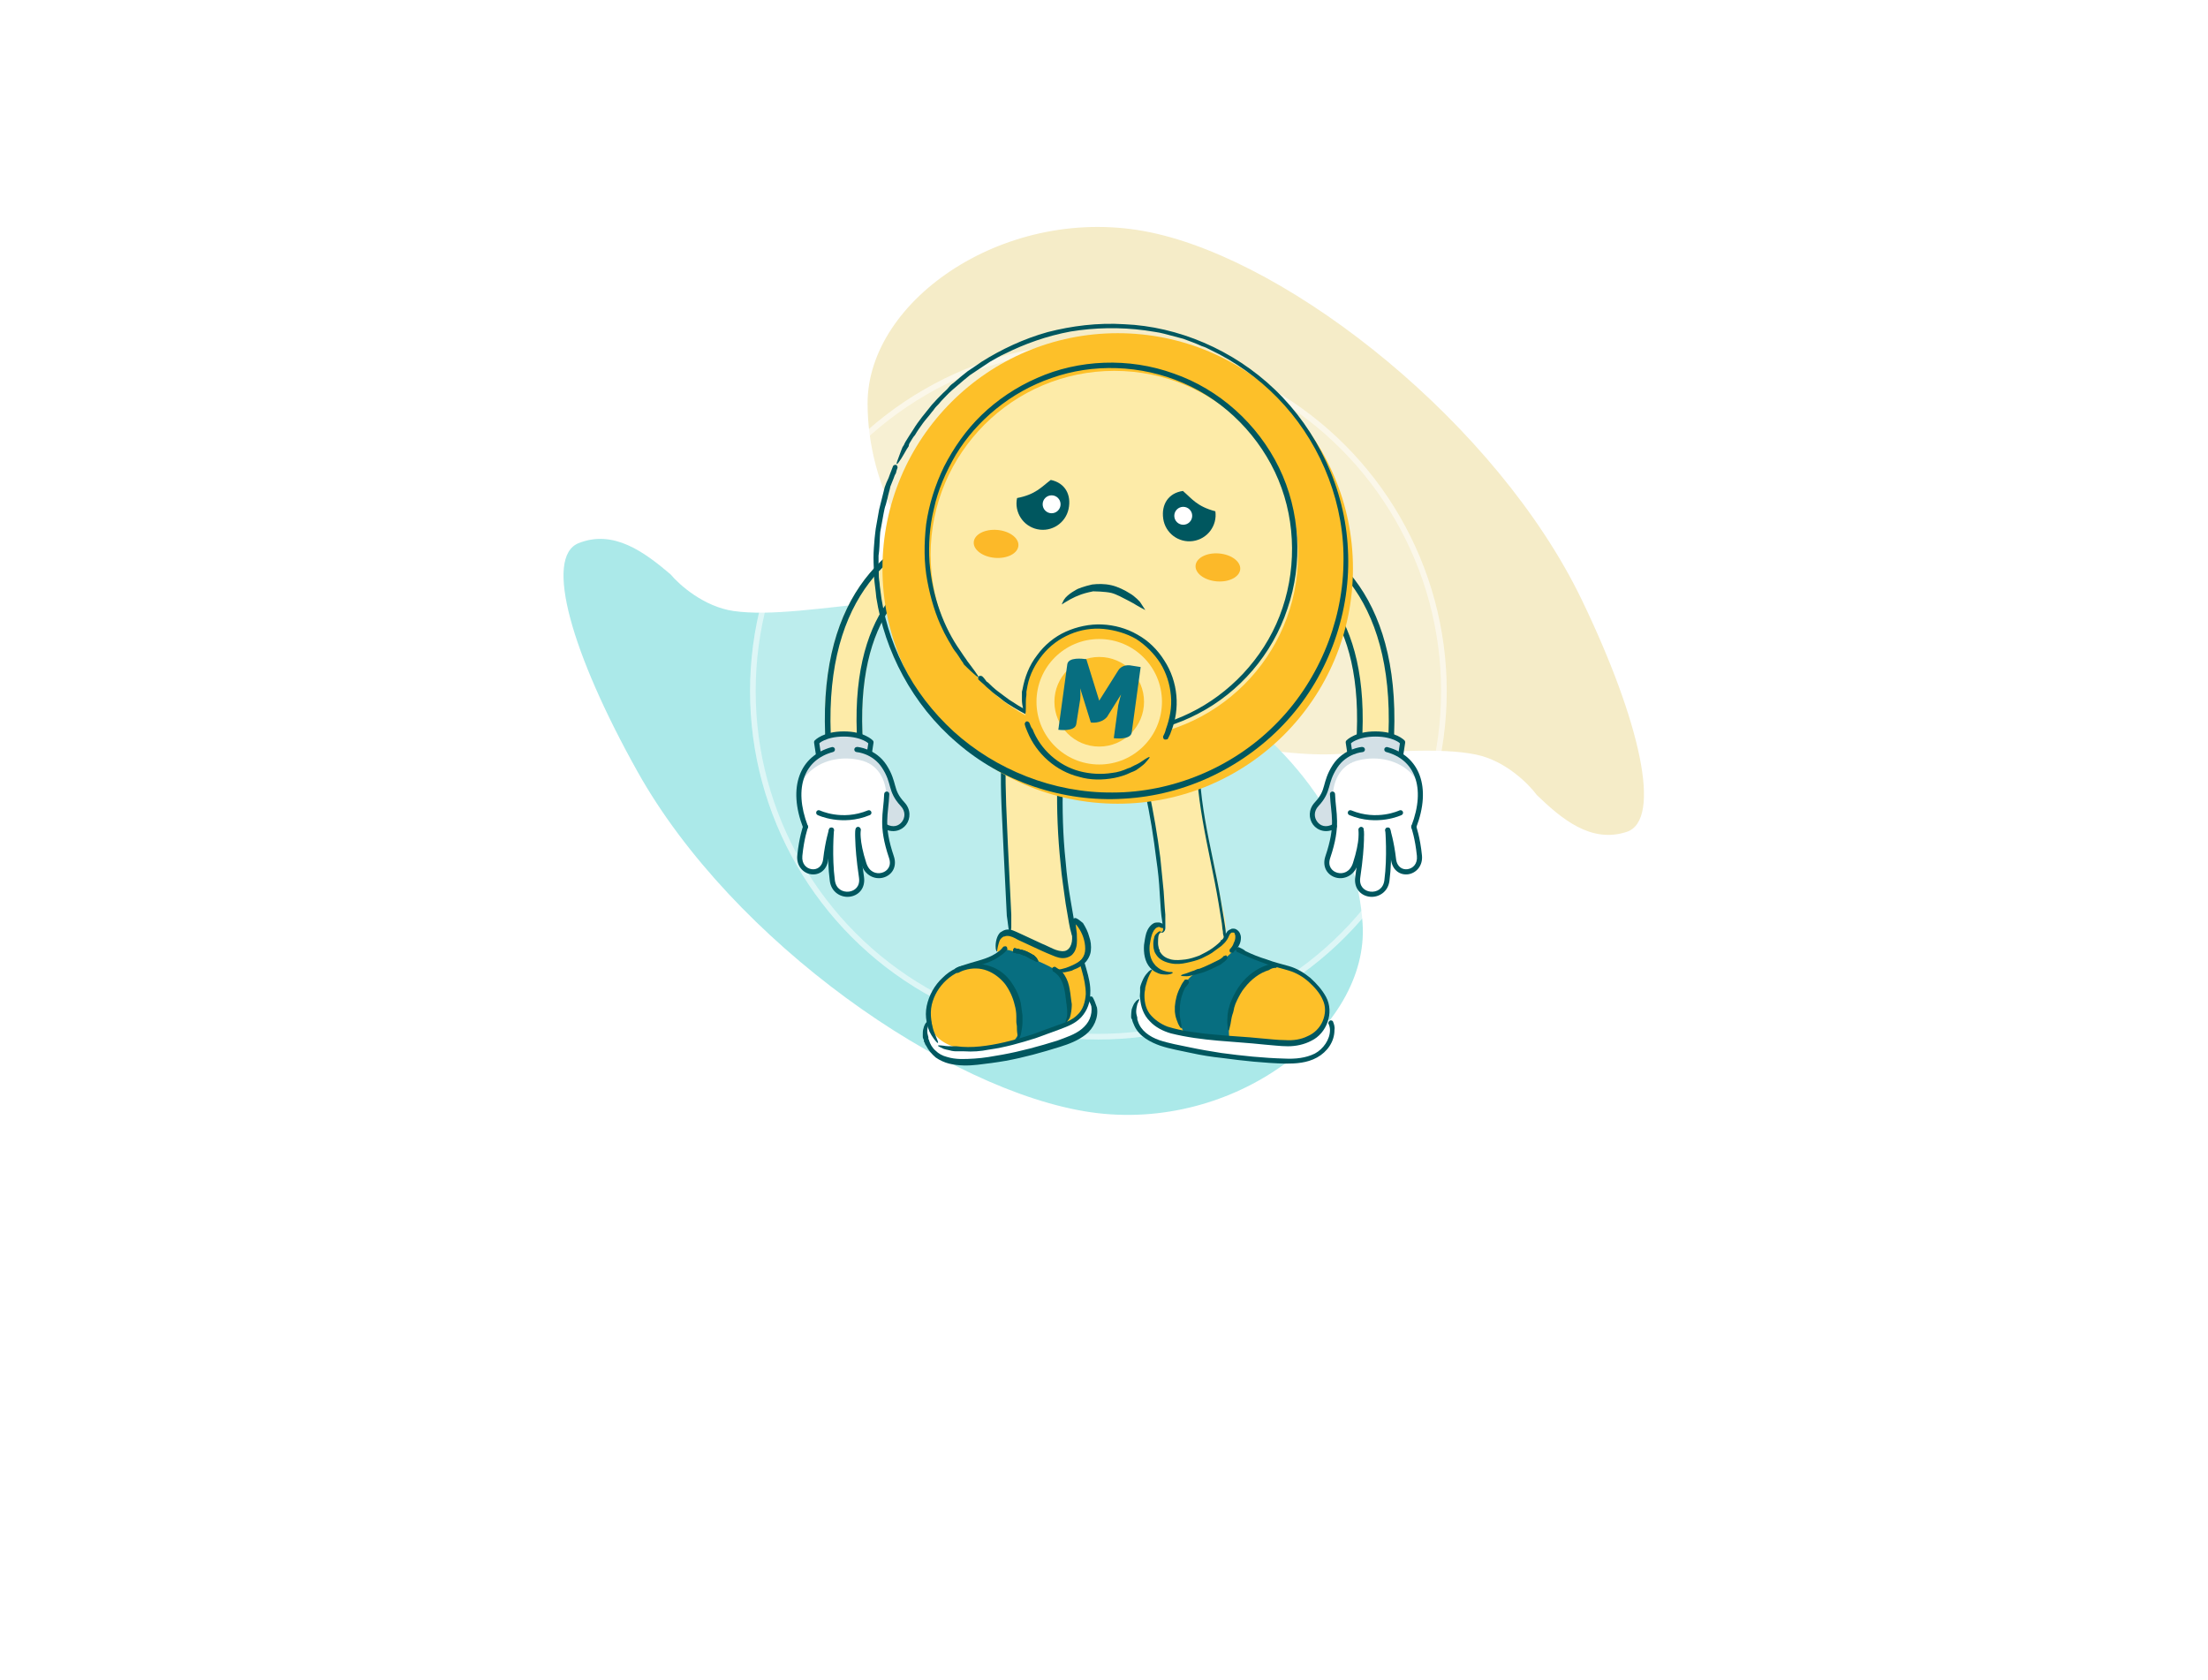 <svg xmlns="http://www.w3.org/2000/svg" width="393" height="299" viewBox="0 0 393 299" fill="none">
<circle cx="195.5" cy="123" r="66" fill="white"/>
<g filter="url(#filter0_f_22244_6296)">
<path d="M262.753 134.302C267.97 135.384 272.113 139.544 273.532 141.488C277.939 145.732 283.165 150.144 289.532 148.051C295.899 145.957 291.968 128.411 281.556 106.79C266.552 75.636 230.014 46.591 204.745 41.35C179.476 36.109 154.34 53.215 154.42 71.884C154.481 86.223 161.742 102.083 181.407 116.576C201.071 131.068 227.03 134.575 236.948 134.242C246.867 133.909 256.232 132.949 262.753 134.302Z" fill="#F5ECC8"/>
</g>


<g filter="url(#filter1_f_22244_6296)">
<path d="M130.565 108.741C125.292 107.981 120.901 104.084 119.365 102.23C114.706 98.265 109.219 94.182 102.992 96.663C96.766 99.144 101.768 116.415 113.488 137.356C130.377 167.53 168.631 194.275 194.174 197.954C219.717 201.633 243.755 183.015 242.528 164.387C241.586 150.079 233.365 134.694 212.847 121.437C192.329 108.18 166.204 106.275 156.325 107.216C146.446 108.157 137.157 109.69 130.565 108.741Z" fill="#ABE9E9"/>
</g>
<g filter="url(#filter2_f_22244_6296)">
<circle cx="195.5" cy="123" r="62" fill="white" fill-opacity="0.2"/>
<circle cx="195.5" cy="123" r="61.5" stroke="white" stroke-opacity="0.5"/>
</g>




<path d="M181.726 90.6C177.599 90.712 172.829 91.321 168.11 92.985C161.821 95.207 155.532 99.472 151.491 106.85C147.45 114.237 145.7 124.499 147.544 138.544L154.133 137.677C152.409 124.576 154.133 115.859 157.317 110.042C160.5 104.225 165.184 101.067 170.315 99.257C180.576 95.636 192.219 98.09 192.219 98.09L193.669 91.604C193.678 91.604 188.607 90.411 181.726 90.6Z" fill="#FDEBA8"/>
<path d="M181.739 91.1C185.148 91.007 188.11 91.255 190.217 91.527C191.27 91.663 192.109 91.805 192.683 91.912C192.829 91.939 192.958 91.966 193.069 91.988L191.836 97.508C191.82 97.506 191.803 97.503 191.786 97.5C191.442 97.439 190.941 97.356 190.309 97.268C189.044 97.093 187.25 96.897 185.134 96.816C180.908 96.654 175.362 96.946 170.148 98.786C164.928 100.628 160.132 103.854 156.878 109.801C153.669 115.665 151.95 124.351 153.575 137.246L147.978 137.982C146.248 124.261 148.002 114.27 151.93 107.091C155.776 100.067 161.695 95.912 167.695 93.668L168.276 93.457C172.933 91.814 177.649 91.211 181.739 91.1Z" stroke="#00575F"/>
<path d="M145.708 134.46L145.348 132.083C145.348 132.083 146.729 130.625 150.195 130.625C153.661 130.625 155.043 132.083 155.043 132.083L154.7 134.314L145.708 134.46Z" fill="#D3E0E6"/>
<path d="M150.196 130.17C148.394 130.17 147.116 130.547 146.275 130.942C145.434 131.336 145.013 131.774 145.013 131.774C144.919 131.877 144.876 132.014 144.893 132.152L145.254 134.528L146.155 134.391L145.829 132.297C145.906 132.22 146.052 132.049 146.652 131.774C147.373 131.439 148.514 131.088 150.187 131.088C151.86 131.088 153.001 131.439 153.722 131.774C154.323 132.057 154.468 132.229 154.546 132.297L154.245 134.254L155.138 134.391L155.481 132.16C155.498 132.023 155.455 131.886 155.361 131.783C155.361 131.783 154.94 131.345 154.099 130.95C153.276 130.547 151.989 130.17 150.196 130.17Z" fill="#00575F"/>
<path d="M160.646 143.142C162.679 145.33 160.354 148.668 157.488 147.072L158.175 137.857C159.076 139.908 158.715 141.066 160.646 143.142Z" fill="#D3E0E6"/>
<path d="M146.961 152.89C146.566 156.407 142.027 155.601 142.354 152.298C142.662 149.115 143.366 147.158 143.366 147.158C140.646 140.071 142.8 134.838 148.162 133.405H152.512C156.527 134.477 157.849 137.283 157.849 140.595C157.849 144.713 156.587 146.395 158.681 152.572C159.813 155.927 154.949 157.36 153.773 153.739C152.443 149.621 152.744 147.639 152.744 147.639C152.744 147.639 152.392 149.655 153.344 156.107C153.885 159.796 148.625 160.277 148.162 156.716C147.596 152.426 147.999 147.725 147.999 147.725C147.999 147.725 147.304 149.852 146.961 152.89Z" fill="white"/>
<path d="M142.285 139.985C145.142 133.181 156.013 133.593 158.767 139.599C157.343 130.324 143.092 131.543 142.285 139.985Z" fill="#D3E0E6"/>
<path d="M157.763 142.439C157.926 139.179 156.51 136.365 153.765 135.472L157.394 136.425L158.767 139.599L157.763 142.439Z" fill="#D3E0E6"/>
<path d="M148.136 132.95C148.102 132.95 148.076 132.959 148.042 132.967C145.245 133.714 143.22 135.498 142.31 138.004C141.392 140.509 141.555 143.701 142.945 147.321C143.031 147.553 143.297 147.673 143.529 147.579C143.76 147.493 143.88 147.227 143.786 146.995C142.456 143.521 142.336 140.552 143.16 138.313C143.975 136.073 145.716 134.52 148.282 133.834C148.522 133.765 148.668 133.517 148.599 133.276C148.539 133.079 148.35 132.942 148.136 132.95ZM157.848 140.869C157.599 140.861 157.385 141.058 157.376 141.307C157.248 144.842 156.261 146.85 158.243 152.71C158.492 153.447 158.406 154.014 158.157 154.443C157.908 154.88 157.471 155.189 156.965 155.326C155.952 155.592 154.717 155.215 154.193 153.593C153.533 151.568 153.284 150.076 153.198 149.097C153.112 148.119 153.181 147.699 153.181 147.699C153.215 147.45 153.044 147.218 152.803 147.184C152.555 147.15 152.323 147.313 152.289 147.562C152.289 147.562 152.203 148.128 152.297 149.175C152.392 150.221 152.658 151.774 153.335 153.868C153.979 155.867 155.763 156.579 157.196 156.193C157.917 156.004 158.56 155.549 158.938 154.889C159.315 154.228 159.418 153.353 159.101 152.409C157.162 146.687 158.149 145.013 158.286 141.324C158.294 141.092 158.097 140.878 157.848 140.869Z" fill="#00575F"/>
<path d="M152.726 147.192C152.512 147.201 152.332 147.355 152.289 147.57C152.289 147.57 152.194 148.136 152.229 149.474C152.263 150.804 152.409 152.941 152.889 156.184C153.009 156.999 152.812 157.574 152.477 157.977C152.134 158.38 151.628 158.629 151.079 158.689C149.981 158.801 148.805 158.226 148.599 156.673C148.042 152.451 148.436 147.776 148.436 147.776C148.462 147.527 148.273 147.304 148.024 147.286C147.776 147.269 147.553 147.449 147.535 147.698C147.535 147.698 147.124 152.434 147.698 156.793C147.964 158.792 149.655 159.753 151.165 159.598C151.92 159.521 152.658 159.178 153.164 158.569C153.67 157.96 153.927 157.093 153.782 156.064C153.31 152.855 153.164 150.753 153.129 149.466C153.095 148.179 153.181 147.741 153.181 147.741C153.224 147.492 153.061 147.261 152.812 147.218C152.778 147.192 152.752 147.192 152.726 147.192Z" fill="#00575F"/>
<path d="M143.349 146.703C143.168 146.711 143.005 146.832 142.945 147.003C142.945 147.003 142.225 149.028 141.907 152.254C141.727 154.116 142.963 155.386 144.327 155.591C145.013 155.694 145.734 155.549 146.317 155.094C146.901 154.648 147.312 153.91 147.424 152.932C147.767 149.937 148.419 147.853 148.419 147.853C148.496 147.612 148.359 147.363 148.128 147.286C147.887 147.209 147.63 147.346 147.561 147.578C147.561 147.578 146.875 149.749 146.523 152.829C146.437 153.61 146.137 154.09 145.76 154.373C145.391 154.656 144.927 154.759 144.464 154.691C143.537 154.553 142.671 153.773 142.808 152.331C143.117 149.2 143.795 147.303 143.795 147.303C143.881 147.072 143.76 146.806 143.52 146.72C143.46 146.711 143.409 146.703 143.349 146.703Z" fill="#00575F"/>
<path d="M145.708 144.189C145.536 144.198 145.391 144.292 145.313 144.447C145.202 144.67 145.296 144.944 145.528 145.056C145.528 145.056 149.835 147.132 154.828 145.064C155.06 144.97 155.172 144.704 155.077 144.472C154.983 144.241 154.717 144.129 154.485 144.223C149.861 146.137 145.923 144.232 145.923 144.232C145.862 144.206 145.785 144.189 145.708 144.189Z" fill="#00575F"/>
<path d="M152.494 132.949C152.263 132.958 152.074 133.138 152.057 133.37C152.04 133.619 152.228 133.833 152.477 133.85C152.477 133.85 155.326 134.056 157.007 136.665C157.951 138.132 158.157 139.093 158.44 140.096C158.723 141.1 159.101 142.138 160.319 143.443C161.203 144.386 161.108 145.502 160.551 146.24C159.993 146.986 158.989 147.372 157.719 146.66C157.505 146.54 157.222 146.617 157.102 146.832C156.982 147.055 157.059 147.329 157.282 147.449C158.878 148.342 160.465 147.853 161.28 146.78C162.087 145.708 162.147 144.06 160.997 142.816C159.873 141.606 159.598 140.809 159.332 139.839C159.058 138.87 158.8 137.728 157.797 136.158C155.875 133.173 152.572 132.932 152.572 132.932C152.529 132.949 152.511 132.949 152.494 132.949Z" fill="#00575F"/>
<path d="M213.275 90.6C217.402 90.712 222.172 91.321 226.891 92.986C233.18 95.208 239.469 99.472 243.51 106.85C247.551 114.238 249.301 124.499 247.457 138.544L240.868 137.678C242.592 124.576 240.868 115.859 237.684 110.042C234.501 104.225 229.817 101.068 224.686 99.257C214.425 95.637 202.782 98.091 202.782 98.091L201.332 91.604C201.323 91.604 206.394 90.412 213.275 90.6Z" fill="#FDEBA8"/>
<path d="M213.262 91.101C209.853 91.007 206.891 91.255 204.784 91.527C203.731 91.663 202.892 91.805 202.318 91.912C202.172 91.94 202.043 91.966 201.932 91.988L203.165 97.509C203.181 97.506 203.198 97.503 203.215 97.5C203.559 97.439 204.06 97.356 204.692 97.269C205.957 97.093 207.751 96.898 209.867 96.816C214.093 96.654 219.639 96.947 224.853 98.786C230.073 100.628 234.869 103.855 238.123 109.802C241.332 115.666 243.051 124.352 241.426 137.246L247.023 137.982C248.753 124.261 246.999 114.27 243.071 107.091C239.225 100.068 233.306 95.912 227.306 93.668L226.725 93.457C222.068 91.814 217.352 91.211 213.262 91.101Z" stroke="#00575F"/>
<path d="M249.293 134.46L249.653 132.084C249.653 132.084 248.272 130.625 244.806 130.625C241.34 130.625 239.958 132.084 239.958 132.084L240.301 134.314L249.293 134.46Z" fill="#D3E0E6"/>
<path d="M244.805 130.17C246.607 130.17 247.885 130.547 248.726 130.942C249.567 131.337 249.988 131.774 249.988 131.774C250.082 131.877 250.125 132.015 250.108 132.152L249.747 134.528L248.846 134.391L249.172 132.298C249.095 132.22 248.949 132.049 248.349 131.774C247.628 131.44 246.487 131.088 244.814 131.088C243.141 131.088 242 131.44 241.279 131.774C240.678 132.057 240.533 132.229 240.455 132.298L240.756 134.254L239.863 134.391L239.52 132.16C239.503 132.023 239.546 131.886 239.64 131.783C239.64 131.783 240.061 131.345 240.902 130.951C241.725 130.547 243.012 130.17 244.805 130.17Z" fill="#00575F"/>
<path d="M234.355 143.143C232.322 145.33 234.647 148.668 237.513 147.072L236.826 137.857C235.925 139.908 236.286 141.066 234.355 143.143Z" fill="#D3E0E6"/>
<path d="M248.04 152.89C248.435 156.408 252.973 155.601 252.647 152.298C252.339 149.115 251.635 147.159 251.635 147.159C254.355 140.072 252.201 134.838 246.839 133.405H242.489C238.474 134.478 237.152 137.283 237.152 140.595C237.152 144.713 238.414 146.395 236.32 152.573C235.188 155.927 240.052 157.36 241.228 153.739C242.558 149.621 242.257 147.639 242.257 147.639C242.257 147.639 242.609 149.655 241.657 156.107C241.116 159.797 246.376 160.277 246.839 156.717C247.405 152.427 247.002 147.725 247.002 147.725C247.002 147.725 247.697 149.853 248.04 152.89Z" fill="white"/>
<path d="M252.716 139.985C249.859 133.182 238.988 133.593 236.234 139.599C237.658 130.325 251.909 131.543 252.716 139.985Z" fill="#D3E0E6"/>
<path d="M237.238 142.439C237.075 139.179 238.491 136.365 241.236 135.473L237.607 136.425L236.234 139.6L237.238 142.439Z" fill="#D3E0E6"/>
<path d="M246.865 132.951C246.899 132.951 246.925 132.959 246.959 132.968C249.756 133.714 251.781 135.499 252.691 138.004C253.609 140.509 253.446 143.701 252.056 147.322C251.97 147.553 251.704 147.673 251.472 147.579C251.241 147.493 251.121 147.227 251.215 146.996C252.545 143.521 252.665 140.552 251.841 138.313C251.026 136.074 249.284 134.521 246.719 133.834C246.479 133.766 246.333 133.517 246.402 133.277C246.462 133.079 246.65 132.942 246.865 132.951ZM237.153 140.87C237.401 140.861 237.616 141.058 237.625 141.307C237.753 144.842 238.74 146.85 236.758 152.71C236.509 153.448 236.595 154.014 236.844 154.443C237.093 154.881 237.53 155.189 238.036 155.327C239.049 155.593 240.284 155.215 240.808 153.594C241.468 151.569 241.717 150.076 241.803 149.098C241.889 148.12 241.82 147.699 241.82 147.699C241.786 147.45 241.957 147.219 242.198 147.184C242.446 147.15 242.678 147.313 242.712 147.562C242.712 147.562 242.798 148.128 242.704 149.175C242.609 150.222 242.343 151.775 241.666 153.868C241.022 155.867 239.238 156.579 237.805 156.193C237.084 156.004 236.441 155.55 236.063 154.889C235.686 154.228 235.583 153.353 235.9 152.41C237.839 146.687 236.852 145.014 236.715 141.324C236.707 141.093 236.904 140.878 237.153 140.87Z" fill="#00575F"/>
<path d="M242.275 147.192C242.489 147.201 242.669 147.355 242.712 147.57C242.712 147.57 242.807 148.136 242.772 149.475C242.738 150.804 242.592 152.941 242.112 156.184C241.992 156.999 242.189 157.574 242.524 157.977C242.867 158.38 243.373 158.629 243.922 158.689C245.02 158.801 246.196 158.226 246.402 156.673C246.959 152.452 246.565 147.776 246.565 147.776C246.539 147.527 246.728 147.304 246.976 147.287C247.225 147.27 247.448 147.45 247.466 147.699C247.466 147.699 247.877 152.435 247.303 156.793C247.037 158.792 245.346 159.753 243.836 159.599C243.081 159.522 242.343 159.178 241.837 158.569C241.331 157.96 241.074 157.093 241.219 156.064C241.691 152.855 241.837 150.753 241.872 149.466C241.906 148.179 241.82 147.741 241.82 147.741C241.777 147.493 241.94 147.261 242.189 147.218C242.223 147.192 242.249 147.192 242.275 147.192Z" fill="#00575F"/>
<path d="M251.652 146.703C251.833 146.712 251.996 146.832 252.056 147.003C252.056 147.003 252.776 149.028 253.094 152.254C253.274 154.116 252.038 155.386 250.674 155.592C249.988 155.695 249.267 155.549 248.684 155.094C248.1 154.648 247.689 153.91 247.577 152.932C247.234 149.938 246.582 147.853 246.582 147.853C246.505 147.613 246.642 147.364 246.873 147.287C247.114 147.209 247.371 147.347 247.44 147.578C247.44 147.578 248.126 149.749 248.478 152.829C248.564 153.61 248.864 154.09 249.241 154.373C249.61 154.657 250.074 154.76 250.537 154.691C251.464 154.554 252.33 153.773 252.193 152.331C251.884 149.2 251.206 147.304 251.206 147.304C251.12 147.072 251.241 146.806 251.481 146.72C251.541 146.712 251.592 146.703 251.652 146.703Z" fill="#00575F"/>
<path d="M249.293 144.189C249.465 144.198 249.61 144.292 249.688 144.447C249.799 144.67 249.705 144.944 249.473 145.056C249.473 145.056 245.166 147.132 240.173 145.065C239.941 144.97 239.829 144.704 239.924 144.473C240.018 144.241 240.284 144.129 240.516 144.224C245.14 146.137 249.078 144.232 249.078 144.232C249.138 144.207 249.216 144.189 249.293 144.189Z" fill="#00575F"/>
<path d="M242.507 132.95C242.738 132.958 242.927 133.139 242.944 133.37C242.961 133.619 242.773 133.833 242.524 133.851C242.524 133.851 239.675 134.057 237.994 136.665C237.05 138.132 236.844 139.093 236.561 140.097C236.278 141.101 235.9 142.139 234.682 143.443C233.798 144.387 233.893 145.502 234.45 146.24C235.008 146.986 236.012 147.372 237.282 146.66C237.496 146.54 237.779 146.617 237.899 146.832C238.019 147.055 237.942 147.329 237.719 147.45C236.123 148.342 234.536 147.853 233.721 146.78C232.914 145.708 232.854 144.061 234.004 142.817C235.128 141.607 235.403 140.809 235.669 139.839C235.943 138.87 236.201 137.729 237.204 136.159C239.126 133.173 242.429 132.933 242.429 132.933C242.472 132.95 242.489 132.95 242.507 132.95Z" fill="#00575F"/>
<path d="M178.802 146.33C178.702 144.037 178.603 141.744 178.603 139.451C178.603 138.454 178.603 137.457 178.503 136.361C178.503 135.663 178.403 134.566 179.001 133.968C179.4 133.669 179.899 133.669 180.397 133.669C183.188 133.869 185.98 134.965 188.173 136.66C189.07 137.358 188.572 139.052 188.572 140.049C188.572 141.445 188.572 142.841 188.572 144.236C188.671 147.028 188.771 149.719 189.07 152.511C189.27 155.003 189.668 157.495 190.067 160.087C190.267 161.383 190.466 162.58 190.765 163.876C190.964 164.972 191.463 166.169 191.463 167.365C191.463 167.863 191.363 168.362 190.964 168.661C189.868 169.957 188.572 169.558 187.176 168.96C184.883 167.863 182.491 167.066 180.297 165.87C180.198 165.77 180.098 165.77 179.998 165.67C179.998 165.57 179.899 165.471 179.899 165.471C179.5 162.48 179.6 159.39 179.4 156.399C179.101 153.109 179.001 149.719 178.802 146.33Z" fill="#FDEBA8"/>
<path d="M179.101 134.367C179.001 134.068 178.702 133.868 178.303 134.267C178.303 134.267 178.303 134.267 178.303 134.367L178.204 135.862C178.004 140.847 178.403 145.831 178.602 150.816L179.201 162.979C179.201 162.979 179.4 164.275 179.5 165.172C179.799 166.767 179.898 166.069 179.998 165.072C179.998 165.172 179.998 162.779 179.998 162.779L179.4 150.517C179.201 145.632 178.901 140.747 179.001 135.862L179.101 134.367Z" fill="#00575F"/>
<path d="M188.971 137.856C188.871 137.557 188.572 137.358 188.173 137.757C188.173 137.757 188.173 137.756 188.173 137.856V139.352C188.074 144.137 188.273 148.922 188.771 153.707C188.971 156.1 189.37 158.492 189.669 160.785C189.868 161.982 190.067 163.178 190.267 164.275L190.466 165.271C190.466 165.271 190.765 166.567 191.164 167.465C191.663 168.96 191.762 168.262 191.663 167.365C191.663 167.465 191.363 165.072 191.363 165.072L191.164 163.776C190.965 162.679 190.765 161.483 190.566 160.287C190.167 157.994 189.868 155.701 189.669 153.308C189.17 148.623 189.071 144.037 189.17 139.352L188.971 137.856Z" fill="#00575F"/>
<path d="M190.267 169.359C190.766 168.96 191.065 168.362 191.164 167.764C191.164 167.564 191.164 167.365 191.164 167.066C191.164 166.767 191.264 166.368 191.264 166.069C191.264 165.87 191.164 165.77 191.164 165.571C191.164 165.272 191.164 164.873 191.264 164.574C191.364 164.374 191.364 164.175 191.563 164.175C191.762 164.075 191.962 164.175 192.062 164.275C192.759 164.773 193.058 165.77 193.358 166.568C193.856 167.963 194.055 169.558 193.158 170.755C192.361 171.751 191.065 172.15 189.968 172.649C188.772 173.247 187.874 172.748 186.778 172.051C184.485 170.755 182.192 168.96 179.5 168.761C179.301 168.761 179.002 168.761 178.803 168.86C178.404 169.06 178.204 169.558 177.806 169.459C177.407 169.459 177.207 168.86 177.307 168.462C177.507 167.166 177.606 165.571 179.301 165.67C179.899 165.67 180.398 165.87 180.896 166.169C182.89 167.066 184.983 168.063 186.977 168.96C187.974 169.558 189.27 170.057 190.267 169.359Z" fill="#FDC029"/>
<path d="M193.856 177.534C195.152 178.93 194.753 181.322 193.457 182.818C192.161 184.313 190.267 185.011 188.373 185.609C183.688 187.104 178.902 188.301 174.017 188.899C171.525 189.198 168.734 189.298 166.64 187.902C164.547 186.506 163.55 183.117 165.444 181.422" fill="white"/>
<path d="M175.014 186.705C176.809 186.506 178.603 186.107 180.398 185.509C183.189 184.711 185.881 183.615 188.572 182.618C188.871 182.518 189.27 182.418 189.569 182.219C190.466 181.82 191.264 181.422 191.962 180.724C193.258 179.527 193.756 177.633 193.657 175.839C193.557 174.244 193.258 169.658 190.965 169.857C190.466 169.857 189.968 170.057 189.47 170.156C187.874 170.356 186.379 169.359 185.083 168.362C183.787 167.365 182.391 166.268 180.796 166.169C179.102 166.169 179.5 167.764 178.802 168.761C178.005 169.857 176.31 170.555 175.014 170.954C174.217 171.253 173.319 171.452 172.522 171.652C171.824 171.851 171.027 172.15 170.329 172.449C167.936 173.546 166.042 175.739 165.344 178.132C163.749 184.911 169.731 187.403 175.014 186.705Z" fill="#FDC029"/>
<path d="M172.721 171.85C173.619 171.651 174.715 171.85 175.513 172.149C177.806 172.847 179.6 174.841 180.497 177.134C181.095 178.629 181.295 180.224 181.295 181.72C181.295 182.318 181.494 183.016 181.395 183.614C181.295 184.212 180.896 184.611 180.597 185.109C180.497 185.209 180.497 185.408 180.398 185.608C183.189 184.81 185.881 183.713 188.572 182.716C188.871 182.617 189.27 182.517 189.569 182.318C190.167 180.922 190.367 179.427 190.167 177.832C190.068 176.735 189.868 175.638 189.47 174.641C188.871 173.246 187.575 172.348 186.279 171.75C183.887 170.654 181.494 169.457 178.902 168.959C178.105 170.056 176.41 170.753 175.114 171.152C174.416 171.352 173.519 171.651 172.721 171.85Z" fill="#076E80"/>
<path d="M180.496 168.76C180.397 168.86 180.297 169.159 180.397 169.557C180.397 169.557 180.596 169.557 180.895 169.657C181.194 169.657 181.593 169.757 181.992 169.956C182.789 170.156 183.388 170.654 183.388 170.654C183.388 170.654 183.786 170.754 184.285 171.053C184.883 171.352 184.883 171.053 184.584 170.654C184.684 170.654 183.886 169.857 183.886 169.956C183.886 169.956 183.088 169.458 182.291 169.159C181.892 169.059 181.394 168.959 181.095 168.86C180.696 168.76 180.496 168.76 180.496 168.76Z" fill="#00575F"/>
<path d="M170.029 172.349C169.83 172.648 169.83 173.047 170.428 173.146H170.528C170.926 172.947 171.325 172.748 171.724 172.648C173.02 172.249 174.416 172.249 175.712 172.748C177.008 173.246 178.104 174.143 178.902 175.14C179.699 176.237 180.297 177.533 180.596 178.829C180.796 179.527 180.896 180.225 180.896 180.922V181.421V181.82C180.896 181.82 180.896 182.119 180.995 182.617C180.995 183.016 180.995 183.514 181.095 184.112C181.095 184.212 181.095 184.312 181.095 184.412C181.095 184.611 180.995 184.711 180.995 184.81C180.896 184.81 180.896 184.81 180.896 184.81V184.91C180.896 185.01 181.095 185.01 181.195 184.91C181.394 184.81 181.494 184.711 181.593 184.412L181.693 184.112C181.693 184.212 181.793 183.614 181.893 183.016C181.992 182.418 181.992 181.82 181.992 181.82V181.421V180.723C181.892 180.025 181.793 179.327 181.693 178.53C181.394 177.134 180.696 175.738 179.799 174.542C178.902 173.346 177.705 172.449 176.21 171.95C174.814 171.452 173.219 171.452 171.824 171.85C171.026 171.85 170.528 172.05 170.029 172.349Z" fill="#00575F"/>
<path d="M187.774 172.051C187.475 172.051 187.076 172.25 187.375 172.748C187.375 172.748 187.375 172.748 187.375 172.848C187.774 173.047 188.073 173.347 188.372 173.646C189.369 174.842 189.568 176.537 189.768 178.231C189.768 178.53 189.867 178.73 189.867 179.029C189.867 179.029 190.067 180.325 189.867 181.122C189.668 181.82 189.568 182.02 189.668 182.02C189.768 182.02 190.067 181.721 190.366 181.222C190.366 181.322 190.565 180.724 190.665 180.026C190.765 179.428 190.765 178.73 190.765 178.73L190.665 178.032C190.565 177.135 190.466 176.337 190.266 175.44C190.067 174.543 189.668 173.745 189.07 172.948C188.671 172.649 188.272 172.35 187.774 172.051Z" fill="#00575F"/>
<path d="M203.327 183.615C201.832 182.02 200.934 177.334 204.224 177.633C209.109 177.932 213.795 179.826 218.779 180.325C223.864 180.823 228.948 179.826 234.032 180.624C235.627 180.823 237.023 181.222 237.222 183.016C237.322 184.911 236.225 186.805 234.63 187.702C232.537 188.898 230.044 188.898 227.652 188.799C221.471 188.499 215.29 187.702 209.309 186.306C207.016 185.808 204.822 185.21 203.327 183.615Z" fill="white"/>
<path d="M203.825 179.627C204.523 181.222 206.018 182.318 207.613 183.016C208.61 183.415 209.706 183.614 210.703 183.814C211.401 183.913 211.999 184.013 212.697 184.113C214.691 184.412 216.685 184.611 218.679 184.711C220.972 184.91 223.265 185.01 225.557 185.309C227.153 185.508 228.748 185.708 230.343 185.508C231.938 185.309 233.533 184.811 234.729 183.614C235.826 182.518 236.424 180.923 236.324 179.427C236.225 176.935 233.633 174.343 231.539 173.147C230.243 172.349 228.748 172.05 227.352 171.651C227.252 171.651 227.153 171.552 227.053 171.552C225.258 171.053 223.464 170.355 221.769 169.558C221.271 169.358 220.772 168.96 220.174 168.661C219.875 168.461 219.576 168.361 219.277 168.361C218.579 168.262 217.582 168.76 216.984 169.059C213.794 170.455 210.604 172.549 207.015 172.449C206.417 172.449 205.819 172.349 205.32 172.549C203.027 173.446 203.127 177.932 203.825 179.627Z" fill="#FDC029"/>
<path d="M210.504 183.316C210.603 183.515 210.703 183.615 210.803 183.814C211.501 183.914 212.099 184.014 212.797 184.113C214.79 184.412 216.784 184.612 218.778 184.711C218.579 182.02 218.878 179.228 220.174 176.836C221.669 174.144 224.261 172.051 227.352 171.652C227.252 171.652 227.152 171.552 227.052 171.552C225.258 171.054 223.464 170.356 221.769 169.558C221.27 169.359 220.772 168.96 220.174 168.661C218.379 170.256 216.685 172.051 214.392 172.748C213.893 172.948 213.295 173.047 212.797 173.247C211.202 173.945 210.205 176.337 209.806 177.932C209.407 179.826 209.706 181.721 210.504 183.316Z" fill="#076E80"/>
<path d="M208.71 173.048C207.414 173.347 205.818 172.848 205.021 171.851C203.825 170.456 203.924 168.362 204.423 166.568C204.523 166.069 204.722 165.471 205.121 165.072C205.519 164.674 207.115 164.075 207.115 165.172C207.115 165.97 206.118 166.169 206.018 166.867C205.818 167.864 205.719 169.06 206.317 169.957C207.115 171.054 208.61 171.353 210.006 171.253C212.697 171.054 215.289 169.858 217.383 168.063C217.682 167.764 217.981 167.565 218.18 167.166C218.38 166.867 218.579 166.368 218.778 166.069C218.978 165.77 219.476 165.471 219.875 165.671C220.374 165.87 220.473 166.568 220.274 167.166C220.074 167.664 219.775 168.163 219.377 168.562C219.277 168.661 219.177 168.761 219.078 168.661C218.978 168.562 219.078 168.362 219.177 168.462" fill="#FDC029"/>
<path d="M220.474 168.561C220.175 168.561 219.776 168.761 220.075 169.259V169.359C220.474 169.558 220.972 169.758 221.371 169.957C222.667 170.555 223.963 171.054 225.359 171.552C226.754 172.05 228.15 172.35 229.446 172.748C230.742 173.147 231.938 173.845 232.935 174.742C233.932 175.639 234.929 176.736 235.427 177.932C236.026 179.129 235.926 180.524 235.427 181.721C234.929 182.917 233.932 183.914 232.736 184.412C231.539 185.01 230.144 185.21 228.748 185.11C227.352 185.11 225.957 184.911 224.561 184.811C221.77 184.512 218.879 184.412 216.087 184.113C214.692 184.013 213.296 183.814 211.9 183.615C210.504 183.415 209.109 183.116 207.813 182.717C206.517 182.219 205.42 181.421 204.623 180.425C203.825 179.328 203.626 177.932 203.725 176.636L203.825 176.038C203.825 175.938 203.825 175.938 203.825 175.839C203.825 175.739 203.925 175.54 203.925 175.44C203.925 175.44 204.024 175.141 204.124 174.742C204.224 174.343 204.423 173.845 204.623 173.446C205.021 172.748 205.121 172.549 205.021 172.549C204.922 172.549 204.523 172.748 204.224 173.147C204.224 173.147 203.825 173.546 203.526 174.144C203.227 174.742 203.028 175.34 203.028 175.34L202.928 175.739C202.928 175.839 202.928 175.839 202.928 175.938V176.038V176.238C202.928 176.337 202.928 176.437 202.928 176.537C202.928 176.935 202.828 177.234 202.928 177.633C203.028 179.129 203.526 180.624 204.623 181.721C205.62 182.817 207.015 183.515 208.411 183.914C213.994 185.309 219.576 185.309 225.059 185.908C226.455 186.007 227.851 186.207 229.247 186.207C230.642 186.207 232.138 185.908 233.434 185.21C236.125 183.914 237.521 180.225 236.026 177.434C235.328 176.138 234.331 175.041 233.234 174.044C232.138 173.147 230.842 172.35 229.446 171.951C228.05 171.552 226.754 171.253 225.458 170.754C224.162 170.356 222.866 169.857 221.67 169.259C221.371 168.96 220.872 168.761 220.474 168.561Z" fill="#00575F"/>
<path d="M237.221 181.72C236.922 181.521 236.623 181.521 236.424 182.02V182.119C236.623 182.518 236.723 182.917 236.723 183.316C236.723 185.01 235.527 186.705 234.031 187.503C232.436 188.3 230.542 188.499 228.648 188.4C224.859 188.3 221.071 187.901 217.383 187.403C215.488 187.104 213.694 186.805 211.8 186.406C209.906 186.007 208.111 185.708 206.317 185.11C204.622 184.512 203.027 183.415 202.528 181.72L202.429 181.421V181.322V181.122L202.329 180.723C202.329 180.723 202.229 180.424 202.229 180.026C202.229 179.627 202.329 179.128 202.429 178.73C202.529 178.431 202.728 178.132 202.728 178.032C202.828 177.932 202.828 177.832 202.728 177.832C202.628 177.832 202.229 178.032 201.93 178.53C201.93 178.431 201.631 179.029 201.432 179.627C201.332 180.225 201.332 180.923 201.332 180.923C201.332 181.122 201.332 181.222 201.432 181.322L201.532 181.521V181.621L201.631 181.92C201.731 182.119 201.831 182.418 201.93 182.618C202.828 184.512 204.821 185.509 206.516 186.107C208.311 186.705 210.205 187.004 211.999 187.403C213.794 187.802 215.688 188.101 217.582 188.3C221.271 188.799 225.059 189.197 228.747 189.297C230.642 189.297 232.635 189.197 234.43 188.2C236.224 187.203 237.52 185.409 237.52 183.316C237.62 182.717 237.421 182.219 237.221 181.72Z" fill="#00575F"/>
<path d="M218.48 170.555C218.48 170.455 218.48 170.455 218.48 170.555C218.48 170.355 218.381 170.156 218.281 170.056C218.181 169.957 217.982 170.156 217.783 170.156C217.683 170.355 217.284 170.654 216.885 170.854C215.889 171.352 214.892 171.851 213.895 172.25C213.695 172.349 213.396 172.449 213.197 172.449C213.197 172.449 212.898 172.549 212.499 172.748C212.1 172.848 211.701 173.047 211.103 173.246C209.608 173.645 210.206 173.745 211.203 173.745C211.203 173.745 211.701 173.745 212.3 173.546C212.898 173.446 213.496 173.246 213.496 173.246L214.194 173.047C215.29 172.648 216.287 172.15 217.284 171.651C217.583 171.352 218.082 171.153 218.48 170.555Z" fill="#00575F"/>
<path d="M207.015 165.171H207.115C207.314 165.072 207.414 164.872 207.214 164.673C207.115 164.474 207.015 164.573 206.915 164.374C206.816 164.374 206.716 164.274 206.317 164.174C206.018 164.174 205.619 164.174 205.42 164.274C204.622 164.673 204.224 165.47 204.024 166.069C203.825 166.766 203.725 167.464 203.625 168.162C203.526 169.558 203.725 171.153 204.722 172.249C204.921 172.449 205.121 172.648 205.42 172.848C205.42 172.848 205.719 173.047 206.217 173.246C206.716 173.446 207.314 173.446 207.813 173.446C208.61 173.346 208.809 173.147 208.71 173.047C208.61 172.947 208.211 173.047 207.813 172.947C207.813 172.947 207.314 172.848 206.816 172.648C206.317 172.449 205.918 172.05 205.918 172.05C205.719 171.95 205.619 171.751 205.52 171.651C204.722 170.754 204.523 169.458 204.622 168.262C204.722 167.664 204.822 166.966 205.021 166.368C205.22 165.77 205.52 165.271 205.918 165.072C206.118 164.972 206.217 164.972 206.417 164.972C206.317 164.972 206.616 165.171 207.015 165.171Z" fill="#00575F"/>
<path d="M227.153 172.249C227.352 172.05 227.651 171.751 227.153 171.452H227.053C226.555 171.551 226.056 171.651 225.558 171.751C223.664 172.349 221.969 173.645 220.773 175.24C220.175 176.038 219.676 176.935 219.277 177.832C219.078 178.331 218.879 178.729 218.779 179.228C218.679 179.527 218.58 179.826 218.58 180.125C218.58 180.125 218.48 180.424 218.48 180.923C218.48 181.421 218.38 181.919 218.48 182.418C218.579 184.013 218.779 183.415 218.978 182.418C218.978 182.518 219.078 181.919 219.178 181.321C219.277 180.723 219.477 180.225 219.477 180.225L219.576 179.826L219.676 179.327C219.776 178.929 219.975 178.43 220.175 178.031C220.573 177.234 220.972 176.436 221.57 175.739C222.667 174.343 224.162 173.147 225.857 172.648C226.256 172.349 226.655 172.249 227.153 172.249Z" fill="#00575F"/>
<path d="M211.601 174.941C211.701 174.842 211.701 174.842 211.601 174.941C211.601 174.642 211.601 174.244 211.003 174.343H210.903C210.604 174.742 210.305 175.141 210.106 175.639C209.507 176.736 209.208 177.932 209.109 179.128C209.109 179.428 209.109 179.727 209.109 179.926C209.109 179.926 209.109 180.225 209.208 180.723C209.308 181.222 209.507 181.72 209.707 182.219C210.405 183.615 210.405 182.917 210.205 182.02C210.205 182.02 210.106 181.521 210.006 180.923C209.906 180.325 210.006 179.727 210.006 179.727C210.006 179.527 210.006 179.328 210.006 179.029C210.106 177.932 210.405 176.836 210.903 175.839C211.103 175.639 211.402 175.24 211.601 174.941Z" fill="#00575F"/>
<path d="M206.318 153.308C206.617 155.501 206.816 157.694 207.016 159.887C207.115 160.984 207.115 162.08 207.215 163.177C207.315 163.975 207.813 165.071 207.215 165.669C206.617 166.268 206.118 166.068 205.919 166.965C205.72 167.863 205.72 168.959 206.318 169.757C207.115 170.853 208.611 171.152 210.006 171.053C211.502 170.953 213.296 170.554 214.492 169.757C215.39 169.159 216.885 168.76 217.583 167.863C218.979 166.068 217.782 162.38 217.384 160.485C216.885 157.794 216.387 155.202 215.789 152.51C215.19 149.818 214.692 147.127 214.193 144.435C213.994 143.039 213.795 141.644 213.595 140.348C213.496 139.65 213.496 138.952 213.396 138.254C213.396 137.855 213.595 136.958 213.396 136.659C213.197 136.46 212.897 136.46 212.698 136.36C209.807 135.961 206.916 136.858 204.424 138.454C204.224 138.553 204.025 138.653 203.925 138.852C203.427 139.55 204.324 141.045 204.424 141.743C204.723 143.039 204.922 144.236 205.121 145.532C205.62 148.323 205.919 150.815 206.318 153.308Z" fill="#FDEBA8"/>
<path d="M213.794 137.058C213.595 136.859 213.296 136.56 212.997 137.058C212.997 137.058 212.997 137.058 212.997 137.158L213.096 138.653C213.495 143.638 214.492 148.523 215.489 153.408C215.987 155.8 216.486 158.293 216.885 160.685C217.084 161.882 217.283 163.078 217.483 164.374L217.583 165.371C217.583 165.371 217.682 165.67 217.682 166.168C217.782 166.567 217.981 167.265 217.882 167.464C217.882 167.564 217.882 167.564 217.782 167.564C217.782 167.564 217.782 167.564 217.682 167.564C217.583 167.564 217.583 167.464 217.483 167.464C217.483 167.365 217.583 167.265 217.483 167.265C217.483 167.265 217.383 167.265 217.283 167.365C217.283 167.464 217.283 167.564 217.283 167.664C217.383 167.763 217.483 167.863 217.682 167.863C217.882 167.763 217.981 167.664 218.081 167.464C218.081 167.464 218.181 167.265 218.181 167.066C218.181 166.767 218.181 166.567 218.181 166.268C218.181 165.67 218.081 165.072 218.081 165.072L217.882 163.776C217.682 162.579 217.483 161.383 217.283 160.187C216.885 157.794 216.386 155.402 215.888 153.009C214.891 148.224 213.894 143.439 213.595 138.653L213.794 137.058Z" fill="#00575F"/>
<path d="M203.925 139.451C203.925 139.451 203.925 139.451 203.825 139.451C203.626 139.451 203.426 139.551 203.426 139.651C203.426 139.75 203.526 139.95 203.526 140.149C203.626 140.149 203.725 140.747 203.825 141.146C204.722 145.034 205.321 149.022 205.819 153.009C206.118 155.003 206.317 156.997 206.417 158.991L206.617 161.981L206.716 162.978C206.716 162.978 206.916 164.274 207.015 165.172C207.115 165.869 206.617 165.869 206.716 165.969C206.716 165.969 206.916 166.069 207.115 165.869C207.314 165.67 207.414 165.471 207.414 165.172C207.414 165.172 207.414 164.573 207.414 163.975C207.414 163.377 207.414 162.779 207.414 162.779L207.314 161.583L207.115 158.592C206.916 156.598 206.716 154.604 206.517 152.61C206.018 148.623 205.321 144.735 204.523 140.847L204.324 140.149C204.324 140.049 204.324 139.75 203.925 139.451Z" fill="#00575F"/>
<path d="M218.878 168.959C218.779 169.258 218.878 169.657 219.377 169.557H219.476C219.775 169.159 220.174 168.86 220.473 168.361C220.772 167.863 220.872 167.364 220.872 166.866C220.872 166.567 220.772 166.268 220.673 166.068C220.573 165.869 220.374 165.57 219.975 165.37C219.775 165.271 219.576 165.271 219.476 165.271C219.377 165.271 219.177 165.271 219.078 165.37C218.779 165.47 218.479 165.669 218.38 165.869C218.081 166.268 217.881 166.766 217.682 167.065C217.183 167.663 216.486 168.261 215.788 168.76C215.09 169.258 214.292 169.657 213.495 170.056C212.697 170.355 211.8 170.654 211.003 170.754C210.105 170.853 209.308 170.953 208.411 170.754C207.613 170.554 206.915 170.156 206.516 169.458C206.417 169.358 206.417 169.358 206.417 169.258V169.159C206.417 169.059 206.417 169.059 206.317 168.959C206.317 168.86 206.217 168.76 206.217 168.561C206.217 168.561 206.118 168.261 206.118 167.863C206.118 167.464 206.118 166.866 206.217 166.467C206.417 165.769 206.816 165.969 206.716 165.869C206.716 165.869 206.516 165.669 206.317 165.769C206.118 165.869 205.918 166.068 205.719 166.268C205.719 166.268 205.619 166.367 205.52 166.567C205.42 166.766 205.42 167.065 205.32 167.364C205.22 167.962 205.32 168.66 205.32 168.66C205.32 168.86 205.42 168.959 205.42 169.159C205.52 169.358 205.42 169.358 205.819 169.956C206.417 170.853 207.414 171.252 208.411 171.452C209.408 171.651 210.305 171.551 211.202 171.352C212.099 171.153 212.996 170.953 213.894 170.554C214.691 170.156 215.588 169.757 216.286 169.159C216.685 168.86 216.984 168.66 217.383 168.361C217.682 168.062 218.081 167.763 218.38 167.265C218.679 166.866 218.779 166.367 218.978 166.168C219.078 166.068 219.177 165.969 219.277 165.969C219.377 165.969 219.377 165.969 219.476 165.969C219.576 165.969 219.576 165.969 219.576 165.969C219.676 165.969 219.775 166.068 219.775 166.268C219.875 166.367 219.875 166.567 219.875 166.766C219.875 167.165 219.775 167.464 219.576 167.863C219.476 168.261 219.177 168.66 218.878 168.959Z" fill="#00575F"/>
<path d="M198.94 143.039C175.815 143.039 157.069 124.293 157.069 101.169C157.069 78.044 175.815 59.298 198.94 59.298C222.064 59.298 240.811 78.044 240.811 101.169C240.811 124.293 222.064 143.039 198.94 143.039Z" fill="#FDC029"/>
<path d="M198.342 131.401C180.283 131.401 165.643 116.761 165.643 98.702C165.643 80.643 180.283 66.003 198.342 66.003C216.401 66.003 231.041 80.643 231.041 98.702C231.041 116.761 216.401 131.401 198.342 131.401Z" fill="#FDEBA8"/>
<path d="M174.715 120.311C174.416 120.211 174.017 120.311 174.117 120.809V120.909C174.117 120.909 174.515 121.307 175.114 121.806C175.413 122.105 175.811 122.504 176.21 122.803C176.808 123.401 177.606 123.899 178.204 124.398C178.902 124.996 179.6 125.395 180.397 125.893C183.388 127.688 186.778 129.283 190.466 129.981C197.744 131.675 206.118 130.778 213.296 126.99C220.573 123.202 226.455 116.522 229.147 108.348C231.938 100.272 231.439 91.001 227.651 83.225C223.863 75.449 216.984 69.268 208.909 66.477C200.934 63.586 191.961 63.985 184.584 67.275C180.896 68.87 177.506 71.162 174.715 73.854C171.923 76.546 169.73 79.736 168.035 83.026C166.44 86.316 165.344 89.805 164.845 93.294C164.447 96.783 164.447 100.173 165.045 103.363C165.643 106.553 166.54 109.544 167.836 112.136C168.135 112.834 168.534 113.432 168.833 114.03C169.232 114.628 169.531 115.326 169.93 115.824C170.428 116.423 170.827 117.12 171.226 117.719C171.325 117.818 171.425 117.918 171.425 118.018C171.525 118.217 171.624 118.317 171.624 118.317C171.624 118.317 172.621 119.314 173.319 119.912C174.515 121.008 174.216 120.41 173.618 119.613C173.718 119.712 172.223 117.719 172.223 117.719C172.223 117.719 172.123 117.619 172.023 117.419C171.724 117.021 171.325 116.423 170.927 115.824C168.035 111.737 165.942 106.254 165.443 100.073C165.244 96.983 165.443 93.693 166.241 90.503C166.939 87.213 168.334 84.023 170.129 80.932C173.818 74.851 179.899 69.767 187.176 67.275C194.454 64.683 203.027 64.882 210.604 68.172C218.081 71.362 224.361 77.742 227.551 85.418C230.742 93.095 230.742 101.967 227.751 109.643C224.76 117.32 218.779 123.501 211.8 126.89C204.722 130.379 196.747 130.878 189.768 129.083C186.279 128.186 182.989 126.79 180.198 124.896C179.5 124.498 178.802 123.899 178.104 123.401C177.406 122.903 176.808 122.404 176.21 121.806C176.011 121.607 175.811 121.407 175.612 121.307C175.114 120.61 174.814 120.311 174.715 120.311Z" fill="#00575F"/>
<path d="M159.761 83.225C159.761 82.926 159.562 82.527 159.063 82.826C159.063 82.826 159.064 82.826 158.964 82.926C158.964 82.926 158.764 83.424 158.465 84.222C158.266 84.82 158.067 85.318 157.768 85.916L157.468 86.714L157.269 87.511C157.169 88.01 156.97 88.608 156.87 89.106C156.771 89.605 156.571 90.203 156.472 90.701C156.372 91.3 156.272 91.798 156.172 92.396C156.073 92.995 155.973 93.493 155.873 94.091L155.774 94.889L155.674 95.786C155.574 96.982 155.475 98.079 155.475 99.275C155.475 100.471 155.574 101.668 155.574 102.764C155.674 103.961 155.873 105.157 155.973 106.353C157.468 115.824 162.353 125.394 170.329 132.173C178.204 139.052 189.17 142.84 200.037 142.143C205.52 141.843 210.903 140.448 215.888 138.055C220.872 135.663 225.458 132.273 229.147 128.186C236.624 119.911 240.512 108.746 239.914 97.78C239.415 86.913 234.43 76.545 226.954 69.368C219.477 62.19 209.607 58.102 200.137 57.704C195.351 57.404 190.765 58.003 186.479 59.099C182.192 60.295 178.204 62.19 174.715 64.383C173.818 64.981 173.02 65.579 172.223 66.078C171.425 66.676 170.628 67.374 169.93 67.972C169.531 68.271 169.132 68.57 168.833 68.969C168.534 69.368 168.135 69.667 167.836 69.966C167.139 70.663 166.441 71.361 165.843 72.059C164.646 73.555 163.45 74.95 162.553 76.446C162.054 77.243 161.556 77.941 161.157 78.639L161.057 78.838C160.958 78.938 160.958 79.137 160.858 79.237C160.758 79.436 160.659 79.536 160.659 79.536C160.659 79.536 160.16 80.732 159.861 81.63C159.263 83.125 159.761 82.626 160.26 81.829C160.26 81.929 161.456 79.835 161.456 79.835C161.456 79.835 161.556 79.735 161.655 79.536C161.655 79.536 161.755 79.436 161.755 79.337V79.237L161.855 78.938L162.154 78.439C162.353 78.14 162.553 77.742 162.852 77.442C163.251 76.745 163.749 76.047 164.247 75.349C164.746 74.651 165.344 74.053 165.843 73.355C166.142 73.056 166.341 72.657 166.64 72.358C166.939 72.059 167.238 71.76 167.537 71.361C168.135 70.763 168.734 70.065 169.431 69.467C170.129 68.869 170.827 68.271 171.525 67.673C171.924 67.374 172.223 67.075 172.622 66.775C173.02 66.476 173.419 66.277 173.818 65.978C174.615 65.48 175.413 64.881 176.21 64.383C177.108 63.884 177.905 63.386 178.802 62.987C182.391 61.193 186.279 59.797 190.566 58.999C194.853 58.302 199.339 58.202 203.825 58.8C204.922 58.999 206.118 59.099 207.215 59.398C208.311 59.697 209.508 59.996 210.604 60.295C211.701 60.694 212.797 61.093 213.894 61.592C214.193 61.691 214.492 61.791 214.692 61.891L215.489 62.289L217.084 63.087C221.371 65.38 225.259 68.371 228.648 72.159C235.328 79.636 239.415 89.904 239.116 100.471C238.917 111.039 234.431 121.606 226.854 129.083C219.277 136.659 208.61 141.046 198.043 141.046C187.476 141.146 177.207 136.959 169.731 130.18C166.042 126.79 162.951 122.802 160.758 118.416C158.565 114.029 157.169 109.444 156.671 104.858C156.571 104.26 156.571 103.661 156.472 103.163C156.372 102.565 156.471 101.967 156.372 101.468C156.372 100.87 156.372 100.372 156.372 99.773V98.876L156.472 98.079C156.571 96.982 156.571 95.786 156.671 94.689C156.87 93.593 157.07 92.496 157.269 91.399C157.369 90.901 157.468 90.303 157.668 89.804C157.767 89.306 157.967 88.807 158.067 88.209C158.166 87.711 158.366 87.212 158.465 86.614C158.665 86.116 158.864 85.617 159.063 85.119C159.163 84.82 159.263 84.521 159.462 84.222C159.562 83.723 159.761 83.225 159.761 83.225Z" fill="#00575F"/>
<path d="M184.644 94.192C182.112 93.658 180.492 91.172 181.026 88.64C184.363 87.997 185.356 86.663 187.029 85.415C189.561 85.95 190.73 88.042 190.196 90.574C189.662 93.106 187.176 94.726 184.644 94.192Z" fill="#00575F"/>
<path d="M187.176 91.345C186.296 91.345 185.581 90.63 185.581 89.749C185.581 88.869 186.296 88.154 187.176 88.154C188.057 88.154 188.771 88.869 188.771 89.749C188.771 90.63 188.057 91.345 187.176 91.345Z" fill="white"/>
<path d="M212.338 96.292C214.9 95.929 216.683 93.558 216.32 90.996C213.034 90.13 212.132 88.733 210.547 87.376C207.985 87.739 206.678 89.748 207.041 92.31C207.404 94.873 209.776 96.655 212.338 96.292Z" fill="#00575F"/>
<path d="M210.605 93.392C211.486 93.392 212.2 92.678 212.2 91.797C212.2 90.916 211.486 90.202 210.605 90.202C209.724 90.202 209.01 90.916 209.01 91.797C209.01 92.678 209.724 93.392 210.605 93.392Z" fill="white"/>
<path d="M216.567 103.468C214.372 103.286 212.685 102.026 212.799 100.655C212.913 99.283 214.784 98.319 216.979 98.501C219.174 98.683 220.861 99.942 220.747 101.314C220.633 102.686 218.762 103.65 216.567 103.468Z" fill="#FCB929"/>
<path d="M177.085 99.281C174.891 99.099 173.204 97.839 173.317 96.467C173.431 95.096 175.303 94.131 177.498 94.313C179.692 94.496 181.379 95.755 181.266 97.127C181.152 98.499 179.28 99.463 177.085 99.281Z" fill="#FCB929"/>
<path d="M202.921 107.148C202.921 107.148 202.08 106.152 201.045 105.577C200.231 105.053 198.974 104.426 197.865 104.167C196.534 103.857 195.351 103.915 194.39 104.025C192.911 104.349 191.866 104.793 191.866 104.793C191.866 104.793 190.004 105.693 189.363 106.758C189.181 107.06 188.977 107.576 188.977 107.576C188.977 107.576 189.89 106.984 190.505 106.659C191.232 106.276 191.571 106.116 192.424 105.798C193.211 105.505 194.575 105.238 194.575 105.238C194.575 105.238 196.685 105.263 197.794 105.522C198.681 105.729 200.12 106.531 200.12 106.531C200.12 106.531 201.553 107.24 202.414 107.789C202.811 108.042 203.424 108.345 203.424 108.345L203.854 108.572L202.921 107.148Z" fill="#00575F"/>
<path d="M179.301 168.96C179.301 168.661 179.201 168.262 178.703 168.461C178.703 168.461 178.703 168.461 178.603 168.461C178.304 168.86 178.005 169.159 177.706 169.358C176.31 170.455 174.516 170.854 172.821 171.352C171.924 171.651 171.026 171.851 170.129 172.349C169.232 172.748 168.434 173.346 167.737 174.044C166.341 175.34 165.344 177.134 164.945 179.029C164.746 180.025 164.746 180.923 164.945 181.92L165.045 182.219V182.418C165.045 182.518 165.145 182.717 165.145 182.817C165.145 182.817 165.244 183.116 165.444 183.614C165.643 184.013 165.942 184.512 166.241 184.91C167.238 186.206 167.039 185.508 166.64 184.611C166.64 184.611 166.441 184.113 166.241 183.614C166.042 183.116 165.942 182.518 165.942 182.518L165.842 182.119C165.842 181.92 165.842 182.019 165.743 181.421C165.643 180.524 165.643 179.726 165.842 178.829C166.241 177.134 167.138 175.639 168.434 174.443C169.73 173.246 171.325 172.549 173.02 172.15C174.715 171.651 176.609 171.253 178.104 170.056C178.603 169.757 179.002 169.358 179.301 168.96Z" fill="#00575F"/>
<path d="M192.959 171.053C192.959 170.954 192.959 170.954 192.959 171.053C192.76 170.854 192.361 170.655 192.162 171.253V171.352L192.56 172.748C192.959 174.144 193.258 175.54 193.258 176.935C193.159 178.331 192.76 179.727 191.763 180.624C190.766 181.621 189.47 182.02 188.074 182.518C186.679 183.016 185.283 183.515 183.987 184.013C181.196 184.911 178.404 185.708 175.513 186.107C174.117 186.306 172.622 186.406 171.226 186.306L170.229 186.207C170.229 186.207 169.93 186.207 169.432 186.207C169.033 186.207 168.435 186.207 167.937 186.107C166.342 185.907 166.94 186.207 167.837 186.605C167.737 186.605 168.335 186.805 168.933 186.904C169.532 187.104 170.13 187.104 170.13 187.104H170.529H170.728H170.828H171.027H171.625C173.121 187.203 174.516 187.104 176.012 186.805C178.903 186.406 181.694 185.608 184.485 184.711C185.881 184.213 187.177 183.714 188.573 183.216C189.869 182.717 191.364 182.219 192.461 181.023C193.557 179.826 194.056 178.331 194.056 176.836C194.155 175.34 193.757 173.845 193.358 172.449L192.959 171.053Z" fill="#00575F"/>
<path d="M194.454 177.433C194.154 177.234 193.756 177.333 193.756 177.932V178.031C193.955 178.33 194.154 178.729 194.254 179.128C194.354 179.826 194.254 180.623 193.955 181.321C193.656 182.019 193.158 182.617 192.559 183.116C191.363 184.113 189.768 184.611 188.173 185.209C184.983 186.206 181.693 187.103 178.403 187.701C176.708 188 175.113 188.3 173.419 188.399C171.724 188.499 170.129 188.599 168.534 188.1C167.736 187.901 167.038 187.502 166.54 187.004C165.942 186.505 165.543 185.807 165.344 185.109C165.344 185.01 165.244 184.91 165.244 184.91V184.81C165.244 184.711 165.244 184.711 165.244 184.611L165.144 184.212C165.144 184.212 165.044 183.913 165.044 183.514C165.044 183.116 165.144 182.617 165.244 182.218C165.443 181.919 165.543 181.62 165.643 181.521C165.742 181.421 165.742 181.321 165.643 181.321C165.543 181.321 165.144 181.521 164.845 182.019C164.845 181.919 164.446 182.517 164.347 183.116C164.247 183.415 164.247 183.813 164.247 184.013C164.247 184.312 164.247 184.412 164.247 184.412C164.247 184.611 164.247 184.711 164.347 184.91L164.446 185.109V185.209V185.309C164.446 185.409 164.446 185.409 164.546 185.508C164.646 185.708 164.646 185.907 164.845 186.106C165.244 186.904 165.842 187.602 166.54 188.2C167.238 188.698 168.135 189.097 168.932 189.297C170.627 189.695 172.322 189.695 174.017 189.496C175.711 189.297 177.307 189.097 179.001 188.798C182.291 188.2 185.481 187.303 188.671 186.306C190.267 185.807 191.862 185.209 193.257 184.113C194.653 183.016 195.55 181.122 195.251 179.327C194.952 178.43 194.753 177.932 194.454 177.433Z" fill="#00575F"/>
<path d="M180.496 168.76C180.397 168.86 180.297 169.159 180.397 169.557C180.397 169.557 180.596 169.557 180.895 169.657C181.194 169.657 181.593 169.757 181.992 169.956C182.789 170.156 183.388 170.654 183.388 170.654C183.388 170.654 183.786 170.754 184.285 171.053C184.883 171.352 184.883 171.053 184.584 170.654C184.684 170.654 183.886 169.857 183.886 169.956C183.886 169.956 183.088 169.458 182.291 169.159C181.892 169.059 181.394 168.959 181.095 168.86C180.696 168.76 180.496 168.76 180.496 168.76Z" fill="#00575F"/>
<path d="M180.496 168.76C180.397 168.86 180.297 169.159 180.397 169.557C180.397 169.557 180.596 169.557 180.895 169.657C181.194 169.657 181.593 169.757 181.992 169.956C182.789 170.156 183.388 170.654 183.388 170.654C183.388 170.654 183.786 170.754 184.285 171.053C184.883 171.352 184.883 171.053 184.584 170.654C184.684 170.654 183.886 169.857 183.886 169.956C183.886 169.956 183.088 169.458 182.291 169.159C181.892 169.059 181.394 168.959 181.095 168.86C180.696 168.76 180.496 168.76 180.496 168.76Z" fill="#00575F"/>
<path d="M191.463 164.474C191.463 164.374 191.463 164.374 191.463 164.474C191.264 164.274 190.965 163.975 190.666 164.474V164.573L190.765 165.969C190.865 166.766 190.865 167.464 190.666 168.062C190.466 168.661 190.068 169.159 189.469 169.259C188.173 169.458 186.778 168.461 185.482 167.963L181.394 166.069C180.697 165.77 179.899 165.271 179.002 165.47L178.703 165.57L178.503 165.67C178.304 165.77 178.204 165.869 178.005 165.969C178.005 165.969 177.706 166.268 177.506 166.766C177.307 167.265 177.207 167.863 177.207 168.362C177.207 169.159 177.407 169.358 177.407 169.358C177.506 169.259 177.506 168.86 177.606 168.461C177.606 168.561 177.706 167.963 177.905 167.464C178.105 166.966 178.503 166.766 178.503 166.766C178.603 166.667 178.703 166.667 178.802 166.667C178.902 166.667 178.902 166.567 179.301 166.567C179.899 166.567 180.497 166.866 181.195 167.265L185.282 169.159C185.98 169.458 186.578 169.757 187.376 170.056C188.074 170.355 188.871 170.654 189.768 170.455C190.167 170.355 190.666 170.156 190.965 169.757C191.264 169.458 191.463 168.96 191.563 168.561C191.762 167.763 191.663 166.966 191.663 166.168L191.463 164.474Z" fill="#00575F"/>
<path d="M191.462 163.377C191.163 163.377 190.764 163.577 190.964 164.075C190.964 164.075 190.964 164.075 190.964 164.175C191.363 164.374 191.662 164.673 191.861 164.972C192.659 166.069 193.157 167.465 193.157 168.86C193.157 169.558 192.958 170.156 192.559 170.655C192.16 171.153 191.562 171.452 190.964 171.751C190.764 171.851 190.465 171.951 190.266 172.05C190.266 172.05 189.07 172.549 188.272 172.549C187.574 172.549 187.275 172.349 187.375 172.449C187.375 172.549 187.774 172.848 188.272 172.948C188.172 172.948 188.87 173.047 189.468 173.047C190.067 172.948 190.764 172.748 190.764 172.748L191.163 172.549L191.662 172.349C192.06 172.15 192.459 171.951 192.758 171.652C193.456 171.153 194.054 170.156 194.154 169.259C194.254 168.362 194.154 167.464 193.855 166.667C193.656 165.869 193.257 165.072 192.758 164.274C192.36 163.975 191.961 163.577 191.462 163.377Z" fill="#00575F"/>
<path d="M195.649 138.254C188.271 138.254 182.29 132.273 182.29 124.896C182.29 117.518 188.271 111.537 195.649 111.537C203.027 111.537 209.008 117.518 209.008 124.896C209.008 132.273 203.027 138.254 195.649 138.254Z" fill="#FDC029"/>
<path d="M195.65 136.06C189.483 136.06 184.484 131.061 184.484 124.895C184.484 118.728 189.483 113.729 195.65 113.729C201.816 113.729 206.815 118.728 206.815 124.895C206.815 131.061 201.816 136.06 195.65 136.06Z" fill="#FDEBA8"/>
<path d="M195.65 132.87C191.245 132.87 187.674 129.3 187.674 124.895C187.674 120.49 191.245 116.92 195.65 116.92C200.054 116.92 203.625 120.49 203.625 124.895C203.625 129.3 200.054 132.87 195.65 132.87Z" fill="#FDC029"/>
<path d="M183.188 128.584C182.989 128.384 182.59 128.185 182.391 128.783V128.883C182.49 129.381 182.69 129.78 182.889 130.278C184.484 134.166 187.973 137.257 192.061 138.254C194.054 138.852 196.248 138.852 198.341 138.453C199.338 138.254 200.335 137.955 201.332 137.456L201.83 137.257L202.229 137.057C202.229 137.057 202.528 136.858 202.927 136.559C203.326 136.26 203.725 135.961 204.024 135.562C205.12 134.366 204.522 134.665 203.725 135.163C203.725 135.163 203.326 135.462 202.827 135.761C202.329 136.061 201.83 136.26 201.83 136.26C201.731 136.36 201.631 136.36 201.432 136.459C201.332 136.559 201.332 136.559 200.734 136.758C199.837 137.157 198.939 137.456 197.942 137.556C196.048 137.855 194.054 137.755 192.16 137.257C188.372 136.26 185.182 133.369 183.786 129.78C183.487 129.481 183.387 128.982 183.188 128.584Z" fill="#00575F"/>
<path d="M207.015 131.076C207.015 131.375 207.114 131.774 207.713 131.575H207.812C208.012 131.176 208.311 130.677 208.41 130.279C210.105 126.191 209.706 121.306 207.214 117.518C206.018 115.624 204.423 114.029 202.429 112.932C200.535 111.836 198.342 111.237 196.148 111.138C193.955 111.038 191.662 111.536 189.668 112.434C187.675 113.331 185.88 114.826 184.584 116.621C183.188 118.415 182.391 120.509 181.992 122.702L181.892 123.101V123.2V123.4V123.799C181.892 123.799 181.892 124.098 181.892 124.596C181.892 125.095 181.992 125.593 182.092 126.091C182.491 127.687 182.59 126.989 182.59 125.992C182.59 125.992 182.59 125.493 182.59 124.895C182.59 124.297 182.69 123.699 182.69 123.699V123.3V123.101L182.889 122.004C183.288 120.01 184.285 118.116 185.581 116.521C188.173 113.331 192.36 111.536 196.447 111.935C198.441 112.135 200.535 112.733 202.23 113.73C203.924 114.826 205.42 116.322 206.516 118.016C207.613 119.811 208.211 121.705 208.41 123.799C208.61 125.792 208.211 127.886 207.513 129.78C207.414 130.279 207.214 130.677 207.015 131.076Z" fill="#00575F"/>
<path d="M192.26 124.496C192.359 123.599 192.26 122.502 192.26 122.502L194.154 128.583C194.154 128.583 195.948 128.883 197.045 127.587L199.537 123.599C199.537 123.599 199.238 124.596 199.039 125.493L198.241 131.375C198.241 131.375 201.232 131.774 201.431 130.378L203.026 118.714L201.132 118.415C201.033 118.415 199.737 118.216 199.039 119.312L195.649 124.696L193.356 117.318C192.658 117.219 190.166 116.92 189.967 118.216L188.372 129.88C188.372 129.88 191.362 130.278 191.562 128.883L192.26 124.496Z" fill="#076E80"/>
<defs>
<filter id="filter0_f_22244_6296" x="54.42" y="-59.608" width="338.188" height="308.197" filterUnits="userSpaceOnUse" color-interpolation-filters="sRGB">
<feFlood flood-opacity="0" result="BackgroundImageFix"/>
<feBlend mode="normal" in="SourceGraphic" in2="BackgroundImageFix" result="shape"/>
<feGaussianBlur stdDeviation="50" result="effect1_foregroundBlur_22244_6296"/>
</filter>
<filter id="filter1_f_22244_6296" x="0.298" y="-4.093" width="342.275" height="302.516" filterUnits="userSpaceOnUse" color-interpolation-filters="sRGB">
<feFlood flood-opacity="0" result="BackgroundImageFix"/>
<feBlend mode="normal" in="SourceGraphic" in2="BackgroundImageFix" result="shape"/>
<feGaussianBlur stdDeviation="50" result="effect1_foregroundBlur_22244_6296"/>
</filter>
<filter id="filter2_f_22244_6296" x="132.5" y="60" width="126" height="126" filterUnits="userSpaceOnUse" color-interpolation-filters="sRGB">
<feFlood flood-opacity="0" result="BackgroundImageFix"/>
<feBlend mode="normal" in="SourceGraphic" in2="BackgroundImageFix" result="shape"/>
<feGaussianBlur stdDeviation="0.5" result="effect1_foregroundBlur_22244_6296"/>
</filter>
<radialGradient id="paint0_radial_22244_6296" cx="0" cy="0" r="1" gradientUnits="userSpaceOnUse" gradientTransform="translate(217.76 67.231) rotate(-59.326) scale(20.9 2.299)">
<stop stop-color="white"/>
<stop offset="0.04" stop-color="#F7F7FD"/>
<stop offset="0.11" stop-color="#E3E1F9"/>
<stop offset="0.19" stop-color="#C1BEF3"/>
<stop offset="0.28" stop-color="#938EEA"/>
<stop offset="0.3" stop-color="#8A84E9"/>
<stop offset="0.31" stop-color="#817BDA"/>
<stop offset="0.36" stop-color="#625DA5"/>
<stop offset="0.41" stop-color="#4A467A"/>
<stop offset="0.45" stop-color="#38355C"/>
<stop offset="0.48" stop-color="#2D2A49"/>
<stop offset="0.5" stop-color="#2A2743"/>
<stop offset="0.55" stop-color="#201E33"/>
<stop offset="0.64" stop-color="#12101D"/>
<stop offset="0.74" stop-color="#07070C"/>
<stop offset="0.85" stop-color="#010103"/>
<stop offset="1"/>
</radialGradient>
<radialGradient id="paint1_radial_22244_6296" cx="0" cy="0" r="1" gradientUnits="userSpaceOnUse" gradientTransform="translate(218.154 65.726) rotate(30.674) scale(20.9 2.299)">
<stop stop-color="white"/>
<stop offset="0.04" stop-color="#F7F7FD"/>
<stop offset="0.11" stop-color="#E3E1F9"/>
<stop offset="0.19" stop-color="#C1BEF3"/>
<stop offset="0.28" stop-color="#938EEA"/>
<stop offset="0.3" stop-color="#8A84E9"/>
<stop offset="0.31" stop-color="#817BDA"/>
<stop offset="0.36" stop-color="#625DA5"/>
<stop offset="0.41" stop-color="#4A467A"/>
<stop offset="0.45" stop-color="#38355C"/>
<stop offset="0.48" stop-color="#2D2A49"/>
<stop offset="0.5" stop-color="#2A2743"/>
<stop offset="0.55" stop-color="#201E33"/>
<stop offset="0.64" stop-color="#12101D"/>
<stop offset="0.74" stop-color="#07070C"/>
<stop offset="0.85" stop-color="#010103"/>
<stop offset="1"/>
</radialGradient>
<radialGradient id="paint2_radial_22244_6296" cx="0" cy="0" r="1" gradientUnits="userSpaceOnUse" gradientTransform="translate(202.223 184.704) rotate(-59.326) scale(14.372 1.581)">
<stop stop-color="white"/>
<stop offset="0.04" stop-color="#F7F7FD"/>
<stop offset="0.11" stop-color="#E3E1F9"/>
<stop offset="0.19" stop-color="#C1BEF3"/>
<stop offset="0.28" stop-color="#938EEA"/>
<stop offset="0.3" stop-color="#8A84E9"/>
<stop offset="0.31" stop-color="#817BDA"/>
<stop offset="0.36" stop-color="#625DA5"/>
<stop offset="0.41" stop-color="#4A467A"/>
<stop offset="0.45" stop-color="#38355C"/>
<stop offset="0.48" stop-color="#2D2A49"/>
<stop offset="0.5" stop-color="#2A2743"/>
<stop offset="0.55" stop-color="#201E33"/>
<stop offset="0.64" stop-color="#12101D"/>
<stop offset="0.74" stop-color="#07070C"/>
<stop offset="0.85" stop-color="#010103"/>
<stop offset="1"/>
</radialGradient>
<radialGradient id="paint3_radial_22244_6296" cx="0" cy="0" r="1" gradientUnits="userSpaceOnUse" gradientTransform="translate(202.494 183.669) rotate(30.674) scale(14.372 1.581)">
<stop stop-color="white"/>
<stop offset="0.04" stop-color="#F7F7FD"/>
<stop offset="0.11" stop-color="#E3E1F9"/>
<stop offset="0.19" stop-color="#C1BEF3"/>
<stop offset="0.28" stop-color="#938EEA"/>
<stop offset="0.3" stop-color="#8A84E9"/>
<stop offset="0.31" stop-color="#817BDA"/>
<stop offset="0.36" stop-color="#625DA5"/>
<stop offset="0.41" stop-color="#4A467A"/>
<stop offset="0.45" stop-color="#38355C"/>
<stop offset="0.48" stop-color="#2D2A49"/>
<stop offset="0.5" stop-color="#2A2743"/>
<stop offset="0.55" stop-color="#201E33"/>
<stop offset="0.64" stop-color="#12101D"/>
<stop offset="0.74" stop-color="#07070C"/>
<stop offset="0.85" stop-color="#010103"/>
<stop offset="1"/>
</radialGradient>
<radialGradient id="paint4_radial_22244_6296" cx="0" cy="0" r="1" gradientUnits="userSpaceOnUse" gradientTransform="translate(133.223 122.704) rotate(-59.326) scale(14.372 1.581)">
<stop stop-color="white"/>
<stop offset="0.04" stop-color="#F7F7FD"/>
<stop offset="0.11" stop-color="#E3E1F9"/>
<stop offset="0.19" stop-color="#C1BEF3"/>
<stop offset="0.28" stop-color="#938EEA"/>
<stop offset="0.3" stop-color="#8A84E9"/>
<stop offset="0.31" stop-color="#817BDA"/>
<stop offset="0.36" stop-color="#625DA5"/>
<stop offset="0.41" stop-color="#4A467A"/>
<stop offset="0.45" stop-color="#38355C"/>
<stop offset="0.48" stop-color="#2D2A49"/>
<stop offset="0.5" stop-color="#2A2743"/>
<stop offset="0.55" stop-color="#201E33"/>
<stop offset="0.64" stop-color="#12101D"/>
<stop offset="0.74" stop-color="#07070C"/>
<stop offset="0.85" stop-color="#010103"/>
<stop offset="1"/>
</radialGradient>
<radialGradient id="paint5_radial_22244_6296" cx="0" cy="0" r="1" gradientUnits="userSpaceOnUse" gradientTransform="translate(133.494 121.669) rotate(30.674) scale(14.372 1.581)">
<stop stop-color="white"/>
<stop offset="0.04" stop-color="#F7F7FD"/>
<stop offset="0.11" stop-color="#E3E1F9"/>
<stop offset="0.19" stop-color="#C1BEF3"/>
<stop offset="0.28" stop-color="#938EEA"/>
<stop offset="0.3" stop-color="#8A84E9"/>
<stop offset="0.31" stop-color="#817BDA"/>
<stop offset="0.36" stop-color="#625DA5"/>
<stop offset="0.41" stop-color="#4A467A"/>
<stop offset="0.45" stop-color="#38355C"/>
<stop offset="0.48" stop-color="#2D2A49"/>
<stop offset="0.5" stop-color="#2A2743"/>
<stop offset="0.55" stop-color="#201E33"/>
<stop offset="0.64" stop-color="#12101D"/>
<stop offset="0.74" stop-color="#07070C"/>
<stop offset="0.85" stop-color="#010103"/>
<stop offset="1"/>
</radialGradient>
</defs>
</svg>